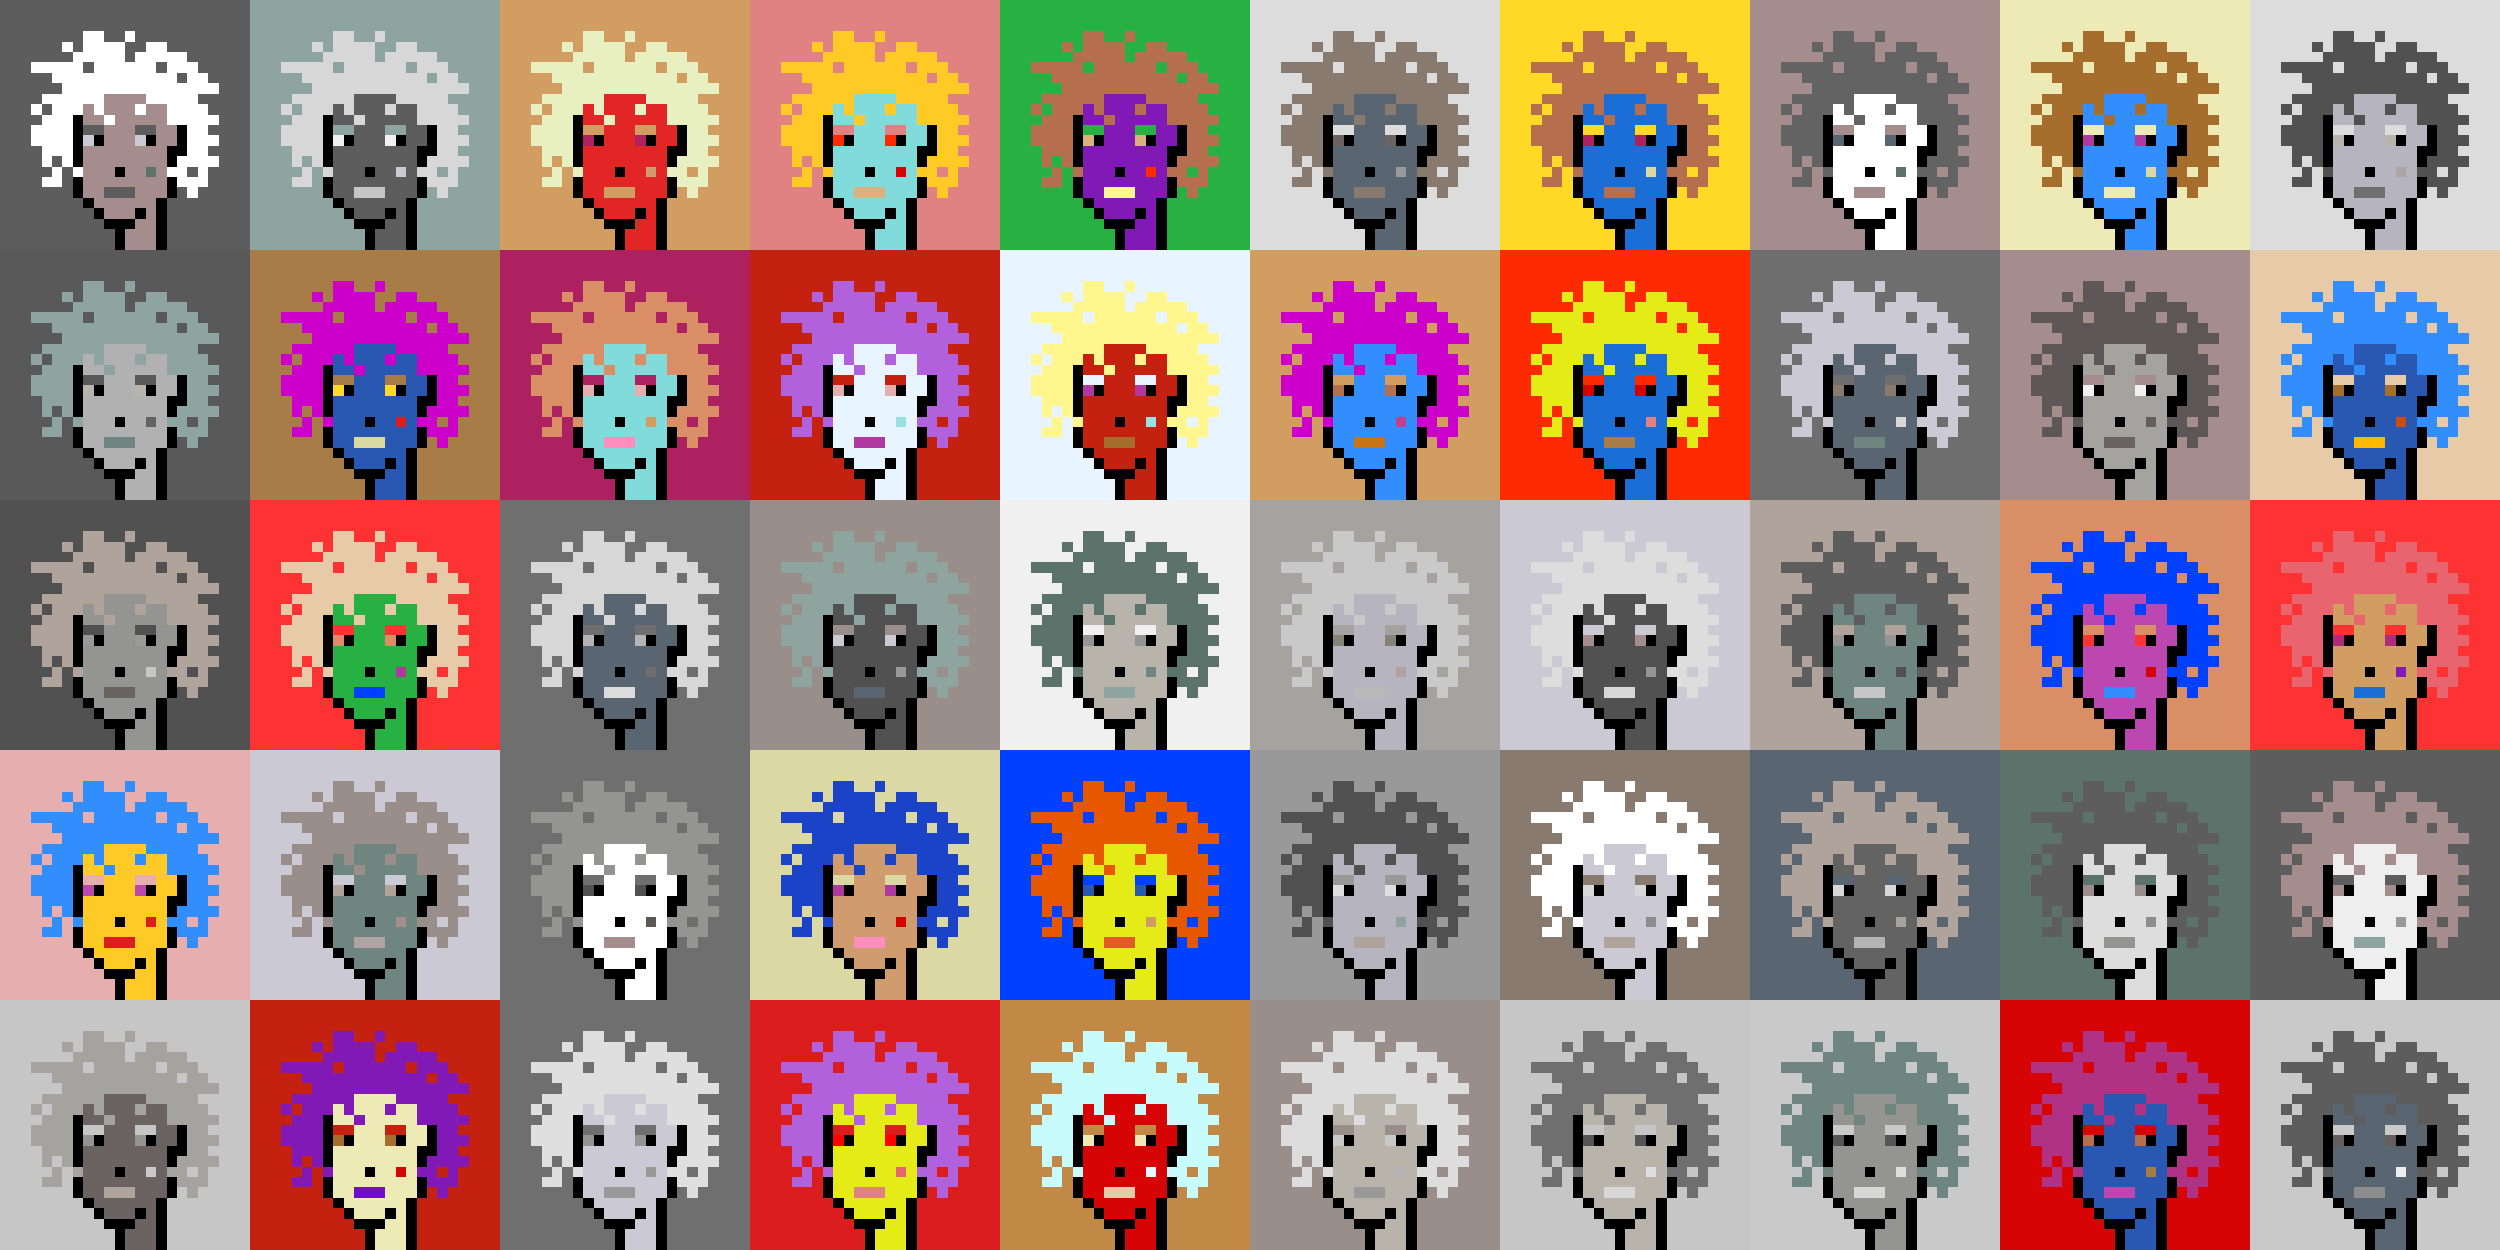 <svg shape-rendering="crispEdges" viewBox="0 0 240 120" xmlns="http://www.w3.org/2000/svg"><rect x="0" y="0" width="240" height="120" fill="#333333" stroke="none"/><style>rect{width:1px;height:1px}rect.bg{width:24px;height:24px}.c1{fill:#e7cba9}.c2{fill:#da8e66}.c3{fill:#ffd800}.c4{fill:#d60404}.c5{fill:#e86570}.c6{fill:#c77514}.c7{fill:#dc1d1d}.c8{fill:#ffc926}.c9{fill:#1a6ed5}.c10{fill:#d09c6e}.c11{fill:#fff68e}.c12{fill:#d29d60}.c13{fill:#80dbda}.c14{fill:#bd47b0}.c15{fill:#b261dc}.c16{fill:#0040ff}.c17{fill:#1a43c8}.c18{fill:#ff8ebe}.c19{fill:#c28946}.c20{fill:#a77c47}.c21{fill:#ffba00}.c22{fill:#ad2160}.c23{fill:#e25b26}.c24{fill:#c42110}.c25{fill:#b03285}.c26{fill:#ca4e11}.c27{fill:#c13f8f}.c28{fill:#e8efc0}.c29{fill:#b66f4e}.c30{fill:#9be0e0}.c31{fill:#e22626}.c32{fill:#2858b1}.c33{fill:#e8f4ff}.c34{fill:#28b143}.c35{fill:#8119b7}.c36{fill:#a66e2c}.c37{fill:#e4eb17}.c38{fill:#ff0000}.c39{fill:#328dfd}.c40{fill:#e08282}.c41{fill:#dcd8a4}.c42{fill:#d60000}.c43{fill:#cd00cb}.c44{fill:#710cc7}.c45{fill:#dbb180}.c46{fill:#ffd926}.c47{fill:#e6aeae}.c48{fill:#eeeab6}.c49{fill:#e65700}.c50{fill:#c8fbfb}.c51{fill:#af2c7b}.c52{fill:#af38a1}.c53{fill:#ff2a00}.c54{fill:#fd3232}.c55{fill:#a39797}.c56{fill:#ffffff}.c57{fill:#6f6f6f}.c58{fill:#afa3a3}.c59{fill:#655e5e}.c60{fill:#897a70}.c61{fill:#a58d8d}.c62{fill:#f0f0f0}.c63{fill:#949593}.c64{fill:#5c736b}.c65{fill:#596570}.c66{fill:#8d8d8d}.c67{fill:#8ea59f}.c68{fill:#5e5757}.c69{fill:#555555}.c70{fill:#595959}.c71{fill:#5d5d5d}.c72{fill:#b8b4ac}.c73{fill:#b1b1b1}.c74{fill:#b0a39b}.c75{fill:#d7d7d7}.c76{fill:#515151}.c77{fill:#b9b9b9}.c78{fill:#9a8e8b}.c79{fill:#636363}.c80{fill:#c6c6c6}.c81{fill:#dddddd}.c82{fill:#6b6361}.c83{fill:#b4b4b4}.c84{fill:#cac9d4}.c85{fill:#dcdcdc}.c86{fill:#6e867f}.c87{fill:#999999}.c88{fill:#dfdfdf}.c89{fill:#c9c9c9}.c90{fill:#988880}.c91{fill:#b6b4bf}.c92{fill:#868377}.c93{fill:#a4a3a0}.c94{fill:#eeeeee}.c95{fill:#6e6e6e}.c96{fill:#6e984d}.c97{fill:#fff68e}.c98{fill:#000000}.c99{fill:#711010}.c100{fill:#dbb180}.c101{fill:#917656}.c102{fill:#5c8539}.c103{fill:#638596}.c104{fill:#7b7b7b}.c105{fill:#d0d0d0}.c106{fill:#aeaeae}.c107{fill:#5e5e5e}.c108{fill:#727272}.c109{fill:#747474}.c110{fill:#373737}</style><defs><g id="h"><rect x="12" y="3"/><rect x="9" y="3"/><rect x="8" y="3"/><rect x="15" y="4"/><rect x="14" y="4"/><rect x="11" y="4"/><rect x="10" y="4"/><rect x="9" y="4"/><rect x="8" y="4"/><rect x="6" y="4"/><rect x="17" y="5"/><rect x="16" y="5"/><rect x="15" y="5"/><rect x="14" y="5"/><rect x="13" y="5"/><rect x="11" y="5"/><rect x="10" y="5"/><rect x="9" y="5"/><rect x="8" y="5"/><rect x="7" y="5"/><rect x="18" y="6"/><rect x="17" y="6"/><rect x="16" y="6"/><rect x="14" y="6"/><rect x="13" y="6"/><rect x="12" y="6"/><rect x="11" y="6"/><rect x="10" y="6"/><rect x="9" y="6"/><rect x="7" y="6"/><rect x="6" y="6"/><rect x="5" y="6"/><rect x="4" y="6"/><rect x="3" y="6"/><rect x="19" y="7"/><rect x="18" y="7"/><rect x="16" y="7"/><rect x="15" y="7"/><rect x="14" y="7"/><rect x="13" y="7"/><rect x="12" y="7"/><rect x="11" y="7"/><rect x="10" y="7"/><rect x="9" y="7"/><rect x="8" y="7"/><rect x="7" y="7"/><rect x="6" y="7"/><rect x="5" y="7"/><rect x="20" y="8"/><rect x="19" y="8"/><rect x="18" y="8"/><rect x="17" y="8"/><rect x="16" y="8"/><rect x="15" y="8"/><rect x="14" y="8"/><rect x="13" y="8"/><rect x="12" y="8"/><rect x="11" y="8"/><rect x="10" y="8"/><rect x="9" y="8"/><rect x="8" y="8"/><rect x="7" y="8"/><rect x="6" y="8"/><rect x="18" y="9"/><rect x="17" y="9"/><rect x="16" y="9"/><rect x="15" y="9"/><rect x="14" y="9"/><rect x="9" y="9"/><rect x="8" y="9"/><rect x="7" y="9"/><rect x="6" y="9"/><rect x="5" y="9"/><rect x="4" y="9"/><rect x="19" y="10"/><rect x="18" y="10"/><rect x="17" y="10"/><rect x="16" y="10"/><rect x="13" y="10"/><rect x="9" y="10"/><rect x="7" y="10"/><rect x="6" y="10"/><rect x="5" y="10"/><rect x="3" y="10"/><rect x="20" y="11"/><rect x="19" y="11"/><rect x="18" y="11"/><rect x="17" y="11"/><rect x="16" y="11"/><rect x="10" y="11"/><rect x="6" y="11"/><rect x="5" y="11"/><rect x="4" y="11"/><rect x="19" y="12"/><rect x="18" y="12"/><rect x="6" y="12"/><rect x="5" y="12"/><rect x="4" y="12"/><rect x="3" y="12"/><rect x="20" y="13"/><rect x="19" y="13"/><rect x="18" y="13"/><rect x="6" y="13"/><rect x="5" y="13"/><rect x="4" y="13"/><rect x="3" y="13"/><rect x="19" y="14"/><rect x="18" y="14"/><rect x="6" y="14"/><rect x="5" y="14"/><rect x="4" y="14"/><rect x="20" y="15"/><rect x="19" y="15"/><rect x="18" y="15"/><rect x="17" y="15"/><rect x="6" y="15"/><rect x="4" y="15"/><rect x="19" y="16"/><rect x="17" y="16"/><rect x="16" y="16"/><rect x="7" y="16"/><rect x="5" y="16"/><rect x="19" y="17"/><rect x="18" y="17"/><rect x="17" y="17"/><rect x="5" y="17"/><rect x="4" y="17"/><rect x="18" y="18"/></g><g id="s"><rect x="13" y="9"/> <rect x="12" y="9"/> <rect x="11" y="9"/> <rect x="10" y="9"/> <rect x="15" y="10"/> <rect x="14" y="10"/> <rect x="12" y="10"/> <rect x="11" y="10"/> <rect x="10" y="10"/> <rect x="8" y="10"/> <rect x="15" y="11"/> <rect x="14" y="11"/> <rect x="13" y="11"/> <rect x="12" y="11"/> <rect x="11" y="11"/> <rect x="9" y="11"/> <rect x="8" y="11"/> <rect x="16" y="12"/> <rect x="15" y="12"/> <rect x="12" y="12"/> <rect x="11" y="12"/> <rect x="10" y="12"/> <rect x="16" y="13"/> <rect x="15" y="13"/> <rect x="12" y="13"/> <rect x="11" y="13"/> <rect x="10" y="13"/> <rect x="15" y="14"/> <rect x="14" y="14"/> <rect x="13" y="14"/> <rect x="12" y="14"/> <rect x="11" y="14"/> <rect x="10" y="14"/> <rect x="9" y="14"/> <rect x="8" y="14"/> <rect x="15" y="15"/> <rect x="14" y="15"/> <rect x="13" y="15"/> <rect x="12" y="15"/> <rect x="11" y="15"/> <rect x="10" y="15"/> <rect x="9" y="15"/> <rect x="8" y="15"/> <rect x="15" y="16"/> <rect x="13" y="16"/> <rect x="12" y="16"/> <rect x="10" y="16"/> <rect x="9" y="16"/> <rect x="8" y="16"/> <rect x="15" y="17"/> <rect x="14" y="17"/> <rect x="13" y="17"/> <rect x="12" y="17"/> <rect x="11" y="17"/> <rect x="10" y="17"/> <rect x="9" y="17"/> <rect x="8" y="17"/> <rect x="15" y="18"/> <rect x="14" y="18"/> <rect x="13" y="18"/> <rect x="9" y="18"/> <rect x="8" y="18"/> <rect x="14" y="19"/> <rect x="13" y="19"/> <rect x="12" y="19"/> <rect x="11" y="19"/> <rect x="10" y="19"/> <rect x="9" y="19"/> <rect x="14" y="20"/> <rect x="12" y="20"/> <rect x="11" y="20"/> <rect x="10" y="20"/> <rect x="14" y="21"/> <rect x="13" y="21"/> <rect x="14" y="22"/> <rect x="13" y="22"/> <rect x="12" y="22"/> <rect x="14" y="23"/> <rect x="13" y="23"/> <rect x="12" y="23"/></g><g id="o"><rect x="7" y="11" /><rect x="17" y="12" /><rect x="7" y="12" /><rect x="17" y="13" /><rect x="14" y="13" /><rect x="9" y="13" /><rect x="7" y="13" /><rect x="17" y="14" /><rect x="16" y="14" /><rect x="7" y="14" /><rect x="16" y="15" /><rect x="7" y="15" /><rect x="11" y="16" /><rect x="16" y="17" /><rect x="7" y="17" /><rect x="16" y="18" /><rect x="7" y="18" /><rect x="15" y="19" /><rect x="8" y="19" /><rect x="15" y="20" /><rect x="13" y="20" /><rect x="9" y="20" /><rect x="15" y="21" /><rect x="12" y="21" /><rect x="11" y="21" /><rect x="10" y="21" /><rect x="15" y="22" /><rect x="11" y="22" /><rect x="15" y="23" /><rect x="11" y="23" /></g><g id="de"><rect x="14" y="12" /><rect x="13" y="12" /><rect x="9" y="12" /><rect x="8" y="12" /></g><g id="le"><rect x="13" y="13" /><rect x="8" y="13" /></g><g id="l"><rect x="12" y="18" /><rect x="11" y="18" /><rect x="10" y="18" /></g><g id="m"><rect x="14" y="16" /></g></defs><g transform="translate(0, 0)"><rect class="bg c71"></rect><use href="#h" class="c56" /><use href="#s" class="c61" /><use href="#de" class="c71" /><use href="#le" class="c84" /><use href="#m" class="c64" /><use href="#l" class="c71" /><use href="#o" fill="black" /></g><g transform="translate(24, 0)"><rect class="bg c67"></rect><use href="#h" class="c75" /><use href="#s" class="c71" /><use href="#de" class="c67" /><use href="#le" class="c62" /><use href="#m" class="c84" /><use href="#l" class="c80" /><use href="#o" fill="black" /></g><g transform="translate(48, 0)"><rect class="bg c12"></rect><use href="#h" class="c28" /><use href="#s" class="c31" /><use href="#de" class="c12" /><use href="#le" class="c22" /><use href="#m" class="c10" /><use href="#l" class="c12" /><use href="#o" fill="black" /></g><g transform="translate(72, 0)"><rect class="bg c40"></rect><use href="#h" class="c8" /><use href="#s" class="c13" /><use href="#de" class="c40" /><use href="#le" class="c53" /><use href="#m" class="c4" /><use href="#l" class="c45" /><use href="#o" fill="black" /></g><g transform="translate(96, 0)"><rect class="bg c34"></rect><use href="#h" class="c29" /><use href="#s" class="c35" /><use href="#de" class="c34" /><use href="#le" class="c45" /><use href="#m" class="c53" /><use href="#l" class="c11" /><use href="#o" fill="black" /></g><g transform="translate(120, 0)"><rect class="bg c85"></rect><use href="#h" class="c60" /><use href="#s" class="c65" /><use href="#de" class="c85" /><use href="#le" class="c82" /><use href="#m" class="c87" /><use href="#l" class="c60" /><use href="#o" fill="black" /></g><g transform="translate(144, 0)"><rect class="bg c46"></rect><use href="#h" class="c29" /><use href="#s" class="c9" /><use href="#de" class="c46" /><use href="#le" class="c22" /><use href="#m" class="c41" /><use href="#l" class="c29" /><use href="#o" fill="black" /></g><g transform="translate(168, 0)"><rect class="bg c61"></rect><use href="#h" class="c79" /><use href="#s" class="c56" /><use href="#de" class="c61" /><use href="#le" class="c65" /><use href="#m" class="c64" /><use href="#l" class="c61" /><use href="#o" fill="black" /></g><g transform="translate(192, 0)"><rect class="bg c48"></rect><use href="#h" class="c36" /><use href="#s" class="c39" /><use href="#de" class="c48" /><use href="#le" class="c52" /><use href="#m" class="c41" /><use href="#l" class="c48" /><use href="#o" fill="black" /></g><g transform="translate(216, 0)"><rect class="bg c85"></rect><use href="#h" class="c76" /><use href="#s" class="c91" /><use href="#de" class="c85" /><use href="#le" class="c72" /><use href="#m" class="c58" /><use href="#l" class="c57" /><use href="#o" fill="black" /></g><g transform="translate(0, 24)"><rect class="bg c70"></rect><use href="#h" class="c67" /><use href="#s" class="c73" /><use href="#de" class="c70" /><use href="#le" class="c72" /><use href="#m" class="c79" /><use href="#l" class="c86" /><use href="#o" fill="black" /></g><g transform="translate(24, 24)"><rect class="bg c20"></rect><use href="#h" class="c43" /><use href="#s" class="c32" /><use href="#de" class="c20" /><use href="#le" class="c46" /><use href="#m" class="c7" /><use href="#l" class="c41" /><use href="#o" fill="black" /></g><g transform="translate(48, 24)"><rect class="bg c22"></rect><use href="#h" class="c2" /><use href="#s" class="c13" /><use href="#de" class="c22" /><use href="#le" class="c47" /><use href="#m" class="c12" /><use href="#l" class="c18" /><use href="#o" fill="black" /></g><g transform="translate(72, 24)"><rect class="bg c24"></rect><use href="#h" class="c15" /><use href="#s" class="c33" /><use href="#de" class="c24" /><use href="#le" class="c47" /><use href="#m" class="c30" /><use href="#l" class="c52" /><use href="#o" fill="black" /></g><g transform="translate(96, 24)"><rect class="bg c33"></rect><use href="#h" class="c11" /><use href="#s" class="c24" /><use href="#de" class="c33" /><use href="#le" class="c52" /><use href="#m" class="c30" /><use href="#l" class="c36" /><use href="#o" fill="black" /></g><g transform="translate(120, 24)"><rect class="bg c12"></rect><use href="#h" class="c43" /><use href="#s" class="c39" /><use href="#de" class="c12" /><use href="#le" class="c29" /><use href="#m" class="c27" /><use href="#l" class="c6" /><use href="#o" fill="black" /></g><g transform="translate(144, 24)"><rect class="bg c53"></rect><use href="#h" class="c37" /><use href="#s" class="c9" /><use href="#de" class="c53" /><use href="#le" class="c42" /><use href="#m" class="c40" /><use href="#l" class="c20" /><use href="#o" fill="black" /></g><g transform="translate(168, 24)"><rect class="bg c95"></rect><use href="#h" class="c84" /><use href="#s" class="c65" /><use href="#de" class="c95" /><use href="#le" class="c60" /><use href="#m" class="c75" /><use href="#l" class="c86" /><use href="#o" fill="black" /></g><g transform="translate(192, 24)"><rect class="bg c61"></rect><use href="#h" class="c68" /><use href="#s" class="c93" /><use href="#de" class="c61" /><use href="#le" class="c62" /><use href="#m" class="c59" /><use href="#l" class="c82" /><use href="#o" fill="black" /></g><g transform="translate(216, 24)"><rect class="bg c1"></rect><use href="#h" class="c39" /><use href="#s" class="c32" /><use href="#de" class="c1" /><use href="#le" class="c36" /><use href="#m" class="c26" /><use href="#l" class="c21" /><use href="#o" fill="black" /></g><g transform="translate(0, 48)"><rect class="bg c76"></rect><use href="#h" class="c74" /><use href="#s" class="c63" /><use href="#de" class="c76" /><use href="#le" class="c87" /><use href="#m" class="c80" /><use href="#l" class="c82" /><use href="#o" fill="black" /></g><g transform="translate(24, 48)"><rect class="bg c54"></rect><use href="#h" class="c1" /><use href="#s" class="c34" /><use href="#de" class="c54" /><use href="#le" class="c2" /><use href="#m" class="c52" /><use href="#l" class="c16" /><use href="#o" fill="black" /></g><g transform="translate(48, 48)"><rect class="bg c57"></rect><use href="#h" class="c75" /><use href="#s" class="c65" /><use href="#de" class="c57" /><use href="#le" class="c83" /><use href="#m" class="c95" /><use href="#l" class="c85" /><use href="#o" fill="black" /></g><g transform="translate(72, 48)"><rect class="bg c78"></rect><use href="#h" class="c67" /><use href="#s" class="c76" /><use href="#de" class="c78" /><use href="#le" class="c84" /><use href="#m" class="c87" /><use href="#l" class="c65" /><use href="#o" fill="black" /></g><g transform="translate(96, 48)"><rect class="bg c62"></rect><use href="#h" class="c64" /><use href="#s" class="c72" /><use href="#de" class="c62" /><use href="#le" class="c63" /><use href="#m" class="c86" /><use href="#l" class="c67" /><use href="#o" fill="black" /></g><g transform="translate(120, 48)"><rect class="bg c93"></rect><use href="#h" class="c89" /><use href="#s" class="c91" /><use href="#de" class="c93" /><use href="#le" class="c92" /><use href="#m" class="c74" /><use href="#l" class="c77" /><use href="#o" fill="black" /></g><g transform="translate(144, 48)"><rect class="bg c84"></rect><use href="#h" class="c81" /><use href="#s" class="c76" /><use href="#de" class="c84" /><use href="#le" class="c61" /><use href="#m" class="c63" /><use href="#l" class="c75" /><use href="#o" fill="black" /></g><g transform="translate(168, 48)"><rect class="bg c74"></rect><use href="#h" class="c71" /><use href="#s" class="c86" /><use href="#de" class="c74" /><use href="#le" class="c63" /><use href="#m" class="c76" /><use href="#l" class="c80" /><use href="#o" fill="black" /></g><g transform="translate(192, 48)"><rect class="bg c2"></rect><use href="#h" class="c16" /><use href="#s" class="c14" /><use href="#de" class="c2" /><use href="#le" class="c54" /><use href="#m" class="c4" /><use href="#l" class="c39" /><use href="#o" fill="black" /></g><g transform="translate(216, 48)"><rect class="bg c54"></rect><use href="#h" class="c5" /><use href="#s" class="c12" /><use href="#de" class="c54" /><use href="#le" class="c51" /><use href="#m" class="c35" /><use href="#l" class="c9" /><use href="#o" fill="black" /></g><g transform="translate(0, 72)"><rect class="bg c47"></rect><use href="#h" class="c39" /><use href="#s" class="c8" /><use href="#de" class="c47" /><use href="#le" class="c14" /><use href="#m" class="c7" /><use href="#l" class="c7" /><use href="#o" fill="black" /></g><g transform="translate(24, 72)"><rect class="bg c84"></rect><use href="#h" class="c78" /><use href="#s" class="c86" /><use href="#de" class="c84" /><use href="#le" class="c74" /><use href="#m" class="c61" /><use href="#l" class="c58" /><use href="#o" fill="black" /></g><g transform="translate(48, 72)"><rect class="bg c57"></rect><use href="#h" class="c63" /><use href="#s" class="c56" /><use href="#de" class="c57" /><use href="#le" class="c76" /><use href="#m" class="c68" /><use href="#l" class="c61" /><use href="#o" fill="black" /></g><g transform="translate(72, 72)"><rect class="bg c41"></rect><use href="#h" class="c17" /><use href="#s" class="c10" /><use href="#de" class="c41" /><use href="#le" class="c52" /><use href="#m" class="c42" /><use href="#l" class="c18" /><use href="#o" fill="black" /></g><g transform="translate(96, 72)"><rect class="bg c16"></rect><use href="#h" class="c49" /><use href="#s" class="c37" /><use href="#de" class="c16" /><use href="#le" class="c32" /><use href="#m" class="c12" /><use href="#l" class="c23" /><use href="#o" fill="black" /></g><g transform="translate(120, 72)"><rect class="bg c87"></rect><use href="#h" class="c76" /><use href="#s" class="c91" /><use href="#de" class="c87" /><use href="#le" class="c88" /><use href="#m" class="c67" /><use href="#l" class="c74" /><use href="#o" fill="black" /></g><g transform="translate(144, 72)"><rect class="bg c60"></rect><use href="#h" class="c56" /><use href="#s" class="c84" /><use href="#de" class="c60" /><use href="#le" class="c75" /><use href="#m" class="c66" /><use href="#l" class="c74" /><use href="#o" fill="black" /></g><g transform="translate(168, 72)"><rect class="bg c65"></rect><use href="#h" class="c74" /><use href="#s" class="c79" /><use href="#de" class="c65" /><use href="#le" class="c75" /><use href="#m" class="c93" /><use href="#l" class="c83" /><use href="#o" fill="black" /></g><g transform="translate(192, 72)"><rect class="bg c64"></rect><use href="#h" class="c71" /><use href="#s" class="c81" /><use href="#de" class="c64" /><use href="#le" class="c78" /><use href="#m" class="c66" /><use href="#l" class="c63" /><use href="#o" fill="black" /></g><g transform="translate(216, 72)"><rect class="bg c71"></rect><use href="#h" class="c61" /><use href="#s" class="c94" /><use href="#de" class="c71" /><use href="#le" class="c61" /><use href="#m" class="c87" /><use href="#l" class="c67" /><use href="#o" fill="black" /></g><g transform="translate(0, 96)"><rect class="bg c80"></rect><use href="#h" class="c93" /><use href="#s" class="c82" /><use href="#de" class="c80" /><use href="#le" class="c63" /><use href="#m" class="c89" /><use href="#l" class="c74" /><use href="#o" fill="black" /></g><g transform="translate(24, 96)"><rect class="bg c24"></rect><use href="#h" class="c35" /><use href="#s" class="c48" /><use href="#de" class="c24" /><use href="#le" class="c36" /><use href="#m" class="c4" /><use href="#l" class="c44" /><use href="#o" fill="black" /></g><g transform="translate(48, 96)"><rect class="bg c57"></rect><use href="#h" class="c88" /><use href="#s" class="c84" /><use href="#de" class="c57" /><use href="#le" class="c63" /><use href="#m" class="c87" /><use href="#l" class="c87" /><use href="#o" fill="black" /></g><g transform="translate(72, 96)"><rect class="bg c7"></rect><use href="#h" class="c15" /><use href="#s" class="c37" /><use href="#de" class="c7" /><use href="#le" class="c38" /><use href="#m" class="c5" /><use href="#l" class="c40" /><use href="#o" fill="black" /></g><g transform="translate(96, 96)"><rect class="bg c19"></rect><use href="#h" class="c50" /><use href="#s" class="c4" /><use href="#de" class="c19" /><use href="#le" class="c48" /><use href="#m" class="c33" /><use href="#l" class="c1" /><use href="#o" fill="black" /></g><g transform="translate(120, 96)"><rect class="bg c78"></rect><use href="#h" class="c81" /><use href="#s" class="c72" /><use href="#de" class="c78" /><use href="#le" class="c89" /><use href="#m" class="c83" /><use href="#l" class="c87" /><use href="#o" fill="black" /></g><g transform="translate(144, 96)"><rect class="bg c80"></rect><use href="#h" class="c57" /><use href="#s" class="c72" /><use href="#de" class="c80" /><use href="#le" class="c69" /><use href="#m" class="c88" /><use href="#l" class="c75" /><use href="#o" fill="black" /></g><g transform="translate(168, 96)"><rect class="bg c89"></rect><use href="#h" class="c86" /><use href="#s" class="c63" /><use href="#de" class="c89" /><use href="#le" class="c69" /><use href="#m" class="c88" /><use href="#l" class="c75" /><use href="#o" fill="black" /></g><g transform="translate(192, 96)"><rect class="bg c4"></rect><use href="#h" class="c25" /><use href="#s" class="c32" /><use href="#de" class="c4" /><use href="#le" class="c29" /><use href="#m" class="c20" /><use href="#l" class="c14" /><use href="#o" fill="black" /></g><g transform="translate(216, 96)"><rect class="bg c89"></rect><use href="#h" class="c71" /><use href="#s" class="c65" /><use href="#de" class="c89" /><use href="#le" class="c59" /><use href="#m" class="c94" /><use href="#l" class="c66" /><use href="#o" fill="black" /></g></svg>